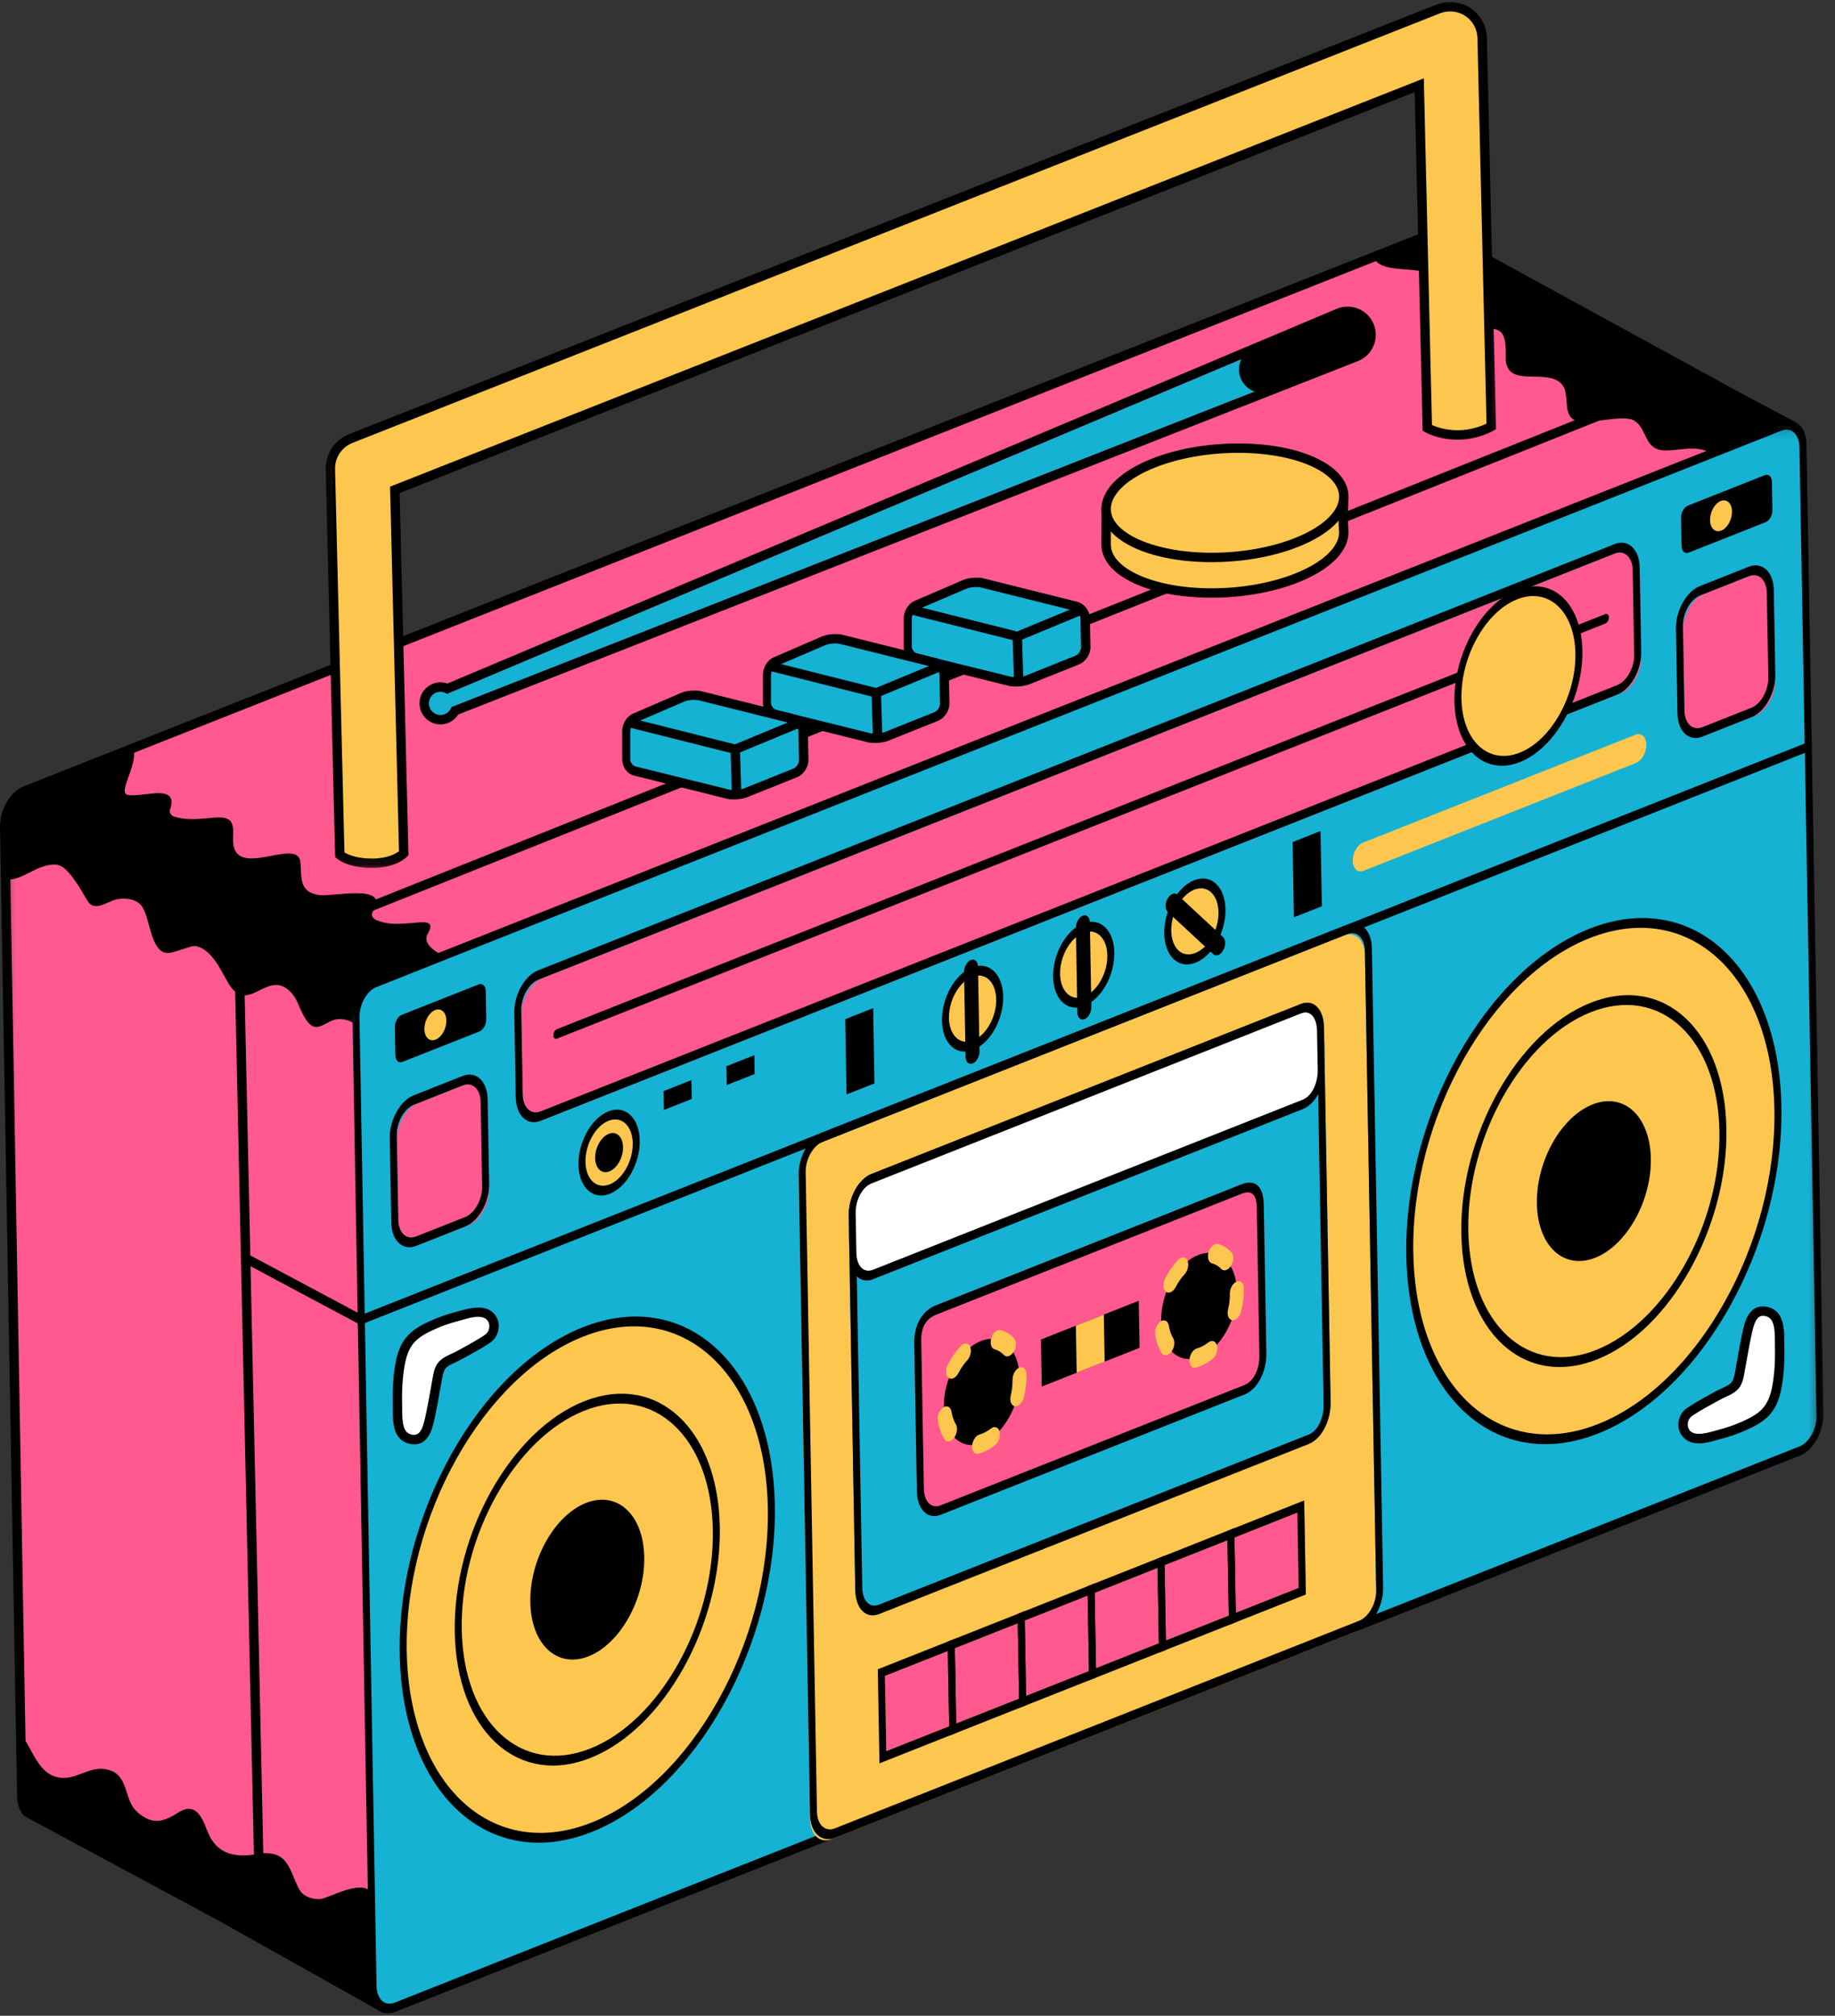 <svg width="173" height="190" viewBox="0 0 173 190" fill="none" xmlns="http://www.w3.org/2000/svg">
<rect x="0" y="0" width="173" height="190" fill="#333333" stroke="none"/>
<mask id="mask0_8_935" style="mask-type:luminance" maskUnits="userSpaceOnUse" x="0" y="21" width="170" height="169">
<path d="M0.4 21.566H169.509V190H0.4V21.566Z" fill="white"/>
</mask>
<g mask="url(#mask0_8_935)">
<path d="M169.136 39.682L136.04 22.188C135.985 22.154 135.928 22.123 135.871 22.097H135.869C135.563 21.97 135.213 21.957 134.835 22.108L2.376 74.543C1.283 74.973 0.418 76.517 0.444 77.985L2.055 169.296C2.07 170.193 2.415 170.851 2.93 171.133L2.928 171.136L2.954 171.151C2.962 171.154 2.967 171.156 2.972 171.159L35.903 189.637L169.136 39.682Z" fill="#FF598F"/>
</g>
<path d="M8.702 85.337C9.415 85.648 10.412 84.832 11.145 84.739C11.917 84.641 12.769 84.716 13.311 85.343C14.215 86.389 14.132 90.145 16.067 89.801C16.412 89.739 16.748 89.601 17.088 89.511C17.435 89.417 18.155 89.101 18.502 89.182C19.986 89.529 20.808 91.428 21.492 92.612C23.313 95.764 25.054 91.523 27.165 93.288C28.033 94.01 28.134 94.876 28.667 95.813C29.838 97.876 30.634 96.054 31.991 96.054C35.429 96.054 35.335 102.318 39.804 98.523C40.159 98.22 40.615 98.471 40.716 98.803C43.037 98.461 45.967 97.655 46.868 95.552C47.744 93.51 46.786 91.07 44.516 90.653C43.721 90.505 42.819 90.482 42.066 90.182C41.346 89.894 39.724 89.044 40.333 88.008C41.138 86.63 39.794 86.928 38.649 87.019C37.475 87.109 36.55 87.169 35.462 86.718C35.157 86.594 34.934 86.249 35.141 85.928C36.877 83.213 31.377 84.537 30.139 84.374C28.198 84.12 28.437 82.77 28.328 81.306C28.147 78.921 22.795 82.56 22.051 79.864C21.717 78.643 22.701 76.882 20.326 77.058C18.987 77.159 17.704 77.384 16.404 76.967C16.142 76.882 15.922 76.589 16.028 76.304C16.603 74.734 15.396 74.669 14.199 74.809C13.622 74.877 13.034 74.954 12.451 74.965C11.787 74.975 11.655 74.773 11.819 74.115C12.08 73.087 12.896 71.597 12.57 70.507L2.376 74.543C1.283 74.973 0.418 76.517 0.444 77.985L0.532 82.889C2.109 83.076 3.474 81.397 5.259 81.496C6.073 81.54 6.739 82.545 7.156 83.135C7.568 83.716 7.902 84.353 8.283 84.954C8.404 85.148 8.547 85.27 8.702 85.337Z" fill="black"/>
<path d="M135.022 25.929C135.61 26.289 136.332 26.856 136.358 27.618C136.382 28.294 136.226 28.786 136.081 29.447C135.62 31.54 138.84 31.099 139.692 31.003C141.692 30.778 142.001 31.423 141.959 33.674C141.897 36.874 146.228 34.402 147.407 36.457C147.925 37.355 147.386 39.011 148.394 39.573C149.495 40.184 153.034 38.956 154.116 39.671C155.334 40.477 154.997 42.454 157.008 42.459C158.168 42.464 159.567 42.073 160.696 42.443C161.772 42.793 162.344 43.334 162.974 44.267C163.344 44.816 163.429 45.435 163.45 46.08L169.136 39.682L136.04 22.188C135.983 22.154 135.928 22.123 135.869 22.097C135.563 21.97 135.211 21.957 134.835 22.108L129.416 24.058C130.019 25.96 133.416 24.952 135.022 25.929Z" fill="black"/>
<mask id="mask1_8_935" style="mask-type:luminance" maskUnits="userSpaceOnUse" x="1" y="162" width="41" height="28">
<path d="M1.726 162.823H41.517V190H1.726V162.823Z" fill="white"/>
</mask>
<g mask="url(#mask1_8_935)">
<path d="M37.97 183.876C37.107 183.876 36.227 183.259 35.843 182.498C35.356 181.544 35.281 180.651 35.297 179.591C35.351 176.597 32.03 178.428 30.486 178.936C29.789 179.164 28.657 178.84 28.268 178.179C27.261 176.451 27.32 174.229 24.222 174.76C22.196 175.11 20.492 174.814 19.613 172.75C19.191 171.763 18.652 169.657 16.779 170.861C16.22 171.219 15.792 171.462 15.153 171.597C14.248 171.786 13.293 171.213 12.725 170.571C11.614 169.307 12.14 167.069 9.855 166.75C8.347 166.54 7.207 167.734 5.715 167.566C3.62 167.333 3.122 164.957 1.951 163.382L2.055 169.296C2.07 170.193 2.415 170.851 2.93 171.133L2.928 171.136L2.954 171.151C2.962 171.154 2.967 171.156 2.972 171.159L35.903 189.637L41.035 183.86C40.11 183.767 39.123 183.879 37.97 183.876Z" fill="black"/>
</g>
<path d="M35.999 189.311L2.265 171.164C1.861 170.726 1.625 170.068 1.612 169.304L0.001 77.991C-0.028 76.327 0.944 74.633 2.213 74.131L134.672 21.696C135.136 21.512 135.612 21.509 136.04 21.688C136.125 21.724 136.2 21.766 136.276 21.812L169.468 39.974L35.999 189.311ZM3.705 171.063L35.809 188.189L168.432 39.809L135.833 22.579C135.768 22.54 135.734 22.522 135.698 22.507C135.483 22.416 135.247 22.421 134.998 22.52L2.537 74.954C1.62 75.317 0.866 76.701 0.887 77.975L2.498 169.289C2.511 169.986 2.752 170.53 3.143 170.745L3.71 171.058L3.705 171.063Z" fill="black"/>
<mask id="mask2_8_935" style="mask-type:luminance" maskUnits="userSpaceOnUse" x="32" y="40" width="140" height="150">
<path d="M32.895 40.135H171.499V190H32.895V40.135Z" fill="white"/>
</mask>
<g mask="url(#mask2_8_935)">
<path d="M171.266 133.912C171.292 135.381 170.429 136.923 169.336 137.355L37.221 189.269C36.131 189.702 35.151 189.189 35.126 187.723L33.242 96.598C33.216 95.129 34.079 93.588 35.172 93.156L167.528 40.265C168.621 39.832 169.976 40.612 170.002 42.081L171.266 133.912Z" fill="#15B2D3"/>
</g>
<path d="M24.046 179.814L22.163 93.062C22.131 91.397 23.103 89.7 24.372 89.2L156.725 36.309L157.054 37.133L24.699 90.021C23.782 90.386 23.025 91.77 23.049 93.044L24.934 179.796L24.046 179.814Z" fill="black"/>
<mask id="mask3_8_935" style="mask-type:luminance" maskUnits="userSpaceOnUse" x="32" y="39" width="141" height="151">
<path d="M32.895 39.472H172.162V190H32.895V39.472Z" fill="white"/>
</mask>
<g mask="url(#mask3_8_935)">
<path d="M169.667 137.223L37.206 189.658C35.934 190.161 34.874 189.179 34.843 187.469L33.232 96.155C33.203 94.443 34.214 92.643 35.486 92.14L167.945 39.705C169.217 39.203 170.276 40.184 170.307 41.894L171.916 133.208C171.947 134.918 170.937 136.721 169.667 137.223ZM35.501 93.026C34.592 93.386 33.872 94.671 33.892 95.894L35.501 187.207C35.524 188.43 36.281 189.132 37.19 188.772L169.649 136.337C170.558 135.977 171.281 134.69 171.258 133.469L169.649 42.156C169.626 40.933 168.869 40.231 167.96 40.591L35.501 93.026Z" fill="black"/>
</g>
<path d="M129.75 150.347C129.776 151.816 128.911 153.357 127.82 153.79L78.393 173.353C77.302 173.786 76.395 172.944 76.37 171.478L75.305 111.191C75.281 109.722 76.144 108.183 77.235 107.751L126.662 88.184C127.753 87.752 128.659 88.594 128.685 90.06L129.75 150.347Z" fill="#FDC74F"/>
<path d="M128.149 153.657L78.722 173.224C77.45 173.726 76.393 172.744 76.362 171.035L75.297 110.75C75.268 109.038 76.276 107.238 77.548 106.735L126.975 87.169C128.247 86.664 129.307 87.648 129.338 89.358L130.4 149.642C130.429 151.352 129.421 153.155 128.149 153.657ZM77.566 107.621C76.657 107.979 75.934 109.266 75.957 110.489L77.022 170.773C77.043 171.996 77.799 172.695 78.709 172.338L128.133 152.771C129.043 152.411 129.763 151.124 129.742 149.904L128.677 89.62C128.657 88.397 127.9 87.695 126.991 88.055L77.566 107.621Z" fill="black"/>
<path d="M123.097 149.409L83.556 165.061L83.431 157.968L122.971 142.316L123.097 149.409Z" fill="#FF598F"/>
<path d="M90.161 163.338L82.913 166.209L82.758 157.344L90.006 154.473L90.161 163.338ZM83.556 165.061L89.488 162.714L89.361 155.621L83.431 157.968L83.556 165.061Z" fill="black"/>
<path d="M96.752 160.73L89.503 163.6L89.345 154.732L96.596 151.865L96.752 160.73ZM90.146 162.452L96.078 160.105L95.951 153.012L90.022 155.359L90.146 162.452Z" fill="black"/>
<path d="M103.342 158.121L96.094 160.991L95.936 152.124L103.187 149.256L103.342 158.121ZM96.736 159.844L102.669 157.497L102.542 150.404L96.612 152.751L96.736 159.844Z" fill="black"/>
<path d="M109.932 155.512L102.684 158.383L102.526 149.515L109.774 146.647L109.932 155.512ZM103.327 157.235L109.256 154.888L109.132 147.795L103.202 150.142L103.327 157.235Z" fill="black"/>
<path d="M116.523 152.904L109.272 155.774L109.116 146.909L116.365 144.039L116.523 152.904ZM109.917 154.626L115.849 152.279L115.722 145.186L109.792 147.533L109.917 154.626Z" fill="black"/>
<path d="M123.113 150.295L115.862 153.165L115.707 144.3L122.955 141.43L123.113 150.295ZM116.507 152.018L122.437 149.671L122.313 142.578L116.38 144.925L116.507 152.018Z" fill="black"/>
<path d="M82.714 151.759C81.626 152.189 80.659 151.365 80.633 149.904L80.012 114.636C79.988 113.173 80.911 111.603 81.996 111.17L122.735 95.049C123.82 94.617 124.799 95.435 124.825 96.899L125.447 132.166C125.473 133.627 124.538 135.205 123.45 135.635L82.714 151.759Z" fill="#15B2D3"/>
<path d="M123.375 136.112L82.885 152.137C81.654 152.624 80.667 151.642 80.633 149.904L80.012 114.636C79.981 112.895 80.924 111.152 82.154 110.662L122.644 94.637C123.856 94.158 124.792 95.129 124.823 96.899L125.447 132.166C125.478 133.936 124.587 135.633 123.375 136.112ZM82.17 111.551C81.291 111.898 80.649 113.11 80.67 114.375L81.294 149.642C81.315 150.906 81.993 151.598 82.869 151.251L123.359 135.226C124.323 134.842 124.807 133.526 124.786 132.425L124.167 97.16C124.147 96.059 123.623 95.142 122.66 95.523L82.17 111.551Z" fill="black"/>
<path d="M82.154 120.19C81.066 120.623 80.102 119.797 80.076 118.336L80.012 114.631C79.986 113.167 80.908 111.598 81.993 111.168L122.735 95.044C123.823 94.614 124.799 95.433 124.825 96.896L124.89 100.598C124.916 102.062 123.981 103.637 122.893 104.067L82.154 120.19Z" fill="white"/>
<path d="M122.82 104.544L82.325 120.569C81.097 121.056 80.108 120.074 80.076 118.336L80.012 114.631C79.981 112.89 80.921 111.147 82.151 110.66L122.644 94.635C123.856 94.156 124.794 95.127 124.825 96.896L124.89 100.598C124.921 102.37 124.03 104.064 122.82 104.544ZM82.167 111.546C81.291 111.893 80.649 113.105 80.67 114.369L80.737 118.074C80.76 119.335 81.436 120.03 82.309 119.683L122.805 103.658C123.766 103.277 124.25 101.961 124.232 100.86L124.167 97.158C124.147 96.057 123.623 95.14 122.66 95.521L82.167 111.546Z" fill="black"/>
<path d="M88.516 142.402C87.431 142.834 86.467 142.008 86.441 140.547L86.195 126.571C86.169 125.107 87.138 123.47 88.226 123.04L117.054 111.626C118.139 111.199 119.118 112.064 119.144 113.528L119.39 127.501C119.416 128.962 118.491 130.537 117.401 130.964L88.516 142.402Z" fill="#FF598F"/>
<path d="M88.69 142.78C87.46 143.267 86.472 142.285 86.441 140.544L86.195 126.571C86.167 124.9 86.944 123.548 88.226 123.04L117.054 111.626C118.333 111.121 119.116 111.831 119.144 113.528L119.39 127.501C119.424 129.299 118.556 130.957 117.328 131.441L88.69 142.78ZM88.242 123.926C87.594 124.182 86.827 124.804 86.853 126.312L87.099 140.285C87.123 141.549 87.799 142.238 88.672 141.894L117.31 130.555C118.17 130.216 118.756 129.066 118.732 127.762L118.486 113.787C118.466 112.579 117.986 112.152 117.069 112.515L88.242 123.926Z" fill="black"/>
<path d="M96.12 129.799C96.166 132.446 94.604 135.226 92.635 136.006C90.667 136.785 89.029 135.272 88.983 132.62C88.936 129.97 90.496 127.19 92.467 126.41C94.436 125.63 96.073 127.146 96.12 129.799Z" fill="black"/>
<path d="M92.651 136.894C92.521 136.946 92.392 136.987 92.265 137.024C91.902 137.122 91.628 136.796 91.651 136.296C91.677 135.796 91.99 135.309 92.353 135.21C92.708 135.114 93.076 134.923 93.415 134.656C93.765 134.384 94.133 134.511 94.242 134.943C94.35 135.376 94.153 135.946 93.806 136.218C93.433 136.511 93.045 136.739 92.651 136.894ZM89.581 135.827C89.361 135.912 89.143 135.85 89.014 135.63C88.726 135.138 88.524 134.56 88.415 133.905C88.34 133.451 88.568 132.894 88.923 132.661C89.281 132.431 89.63 132.609 89.706 133.065C89.781 133.516 89.921 133.912 90.117 134.249C90.317 134.588 90.231 135.174 89.928 135.555C89.82 135.689 89.7 135.78 89.581 135.827ZM95.925 132.511C95.845 132.542 95.765 132.555 95.684 132.545C95.343 132.503 95.166 132.058 95.288 131.547C95.41 131.047 95.467 130.545 95.459 130.058C95.451 129.568 95.739 129.053 96.102 128.91C96.467 128.768 96.767 129.045 96.778 129.537C96.788 130.244 96.705 130.972 96.529 131.7C96.433 132.094 96.19 132.407 95.925 132.511ZM89.869 129.915C89.711 129.977 89.55 129.964 89.421 129.861C89.146 129.638 89.115 129.086 89.353 128.625C89.698 127.965 90.104 127.374 90.568 126.874C90.889 126.527 91.288 126.547 91.459 126.921C91.63 127.291 91.508 127.876 91.187 128.224C90.869 128.568 90.589 128.975 90.35 129.431C90.226 129.677 90.047 129.845 89.869 129.915ZM95.138 127.812C94.959 127.882 94.78 127.856 94.648 127.716C94.397 127.454 94.104 127.278 93.778 127.19C93.446 127.102 93.306 126.623 93.459 126.12C93.612 125.617 94.003 125.281 94.335 125.371C94.809 125.496 95.234 125.755 95.596 126.133C95.85 126.397 95.842 126.965 95.581 127.402C95.456 127.607 95.298 127.747 95.138 127.812Z" fill="#FDC74F"/>
<path d="M116.608 121.685C116.652 124.335 115.095 127.115 113.124 127.897C111.155 128.674 109.521 127.161 109.474 124.509C109.427 121.859 110.984 119.079 112.956 118.299C114.924 117.52 116.562 119.035 116.608 121.685Z" fill="black"/>
<path d="M113.139 128.783C113.01 128.835 112.883 128.876 112.753 128.913C112.391 129.011 112.116 128.685 112.142 128.185C112.165 127.685 112.479 127.198 112.842 127.099C113.196 127.003 113.562 126.812 113.904 126.545C114.253 126.273 114.621 126.4 114.73 126.832C114.839 127.265 114.642 127.835 114.295 128.107C113.922 128.4 113.533 128.625 113.139 128.783ZM110.07 127.716C109.852 127.804 109.632 127.739 109.502 127.519C109.215 127.029 109.015 126.449 108.907 125.794C108.831 125.34 109.057 124.783 109.414 124.553C109.769 124.32 110.119 124.501 110.197 124.954C110.269 125.405 110.409 125.804 110.606 126.138C110.805 126.478 110.722 127.063 110.417 127.444C110.311 127.579 110.189 127.669 110.07 127.716ZM116.414 124.403C116.334 124.434 116.253 124.444 116.173 124.436C115.834 124.392 115.652 123.947 115.777 123.436C115.898 122.936 115.958 122.434 115.948 121.947C115.94 121.457 116.225 120.944 116.59 120.802C116.955 120.657 117.256 120.936 117.264 121.423C117.277 122.133 117.194 122.861 117.017 123.592C116.924 123.983 116.678 124.296 116.414 124.403ZM110.357 121.804C110.199 121.869 110.039 121.853 109.912 121.75C109.634 121.527 109.606 120.975 109.842 120.517C110.186 119.854 110.593 119.263 111.057 118.763C111.378 118.416 111.777 118.434 111.948 118.81C112.119 119.18 111.997 119.765 111.676 120.113C111.357 120.457 111.077 120.864 110.839 121.32C110.715 121.566 110.536 121.734 110.357 121.804ZM115.629 119.701C115.45 119.771 115.269 119.745 115.137 119.607C114.885 119.346 114.593 119.167 114.266 119.082C113.937 118.993 113.795 118.514 113.948 118.012C114.101 117.509 114.494 117.17 114.826 117.26C115.297 117.387 115.725 117.644 116.087 118.025C116.339 118.286 116.331 118.854 116.069 119.294C115.945 119.499 115.787 119.639 115.629 119.701Z" fill="#FDC74F"/>
<path d="M107.438 127.04L98.213 130.692L98.135 126.26L107.36 122.607L107.438 127.04Z" fill="black"/>
<path d="M104.145 128.345L101.508 129.387L101.43 124.954L104.065 123.91L104.145 128.345Z" fill="#FDC74F"/>
<path d="M72.719 142.023C72.947 154.916 65.362 168.442 55.78 172.234C46.197 176.029 38.242 168.654 38.014 155.761C37.786 142.87 45.371 129.343 54.956 125.548C64.538 121.755 72.491 129.13 72.719 142.023Z" fill="#FDC74F"/>
<path d="M55.788 172.677C46.037 176.537 37.918 169.009 37.685 155.893C37.455 142.777 45.198 128.967 54.948 125.105C64.697 121.247 72.818 128.778 73.048 141.894C73.281 155.01 65.536 168.82 55.788 172.677ZM54.964 125.993C45.578 129.708 38.123 143.003 38.346 155.631C38.568 168.258 46.384 175.509 55.772 171.791C65.158 168.076 72.613 154.782 72.39 142.153C72.168 129.527 64.349 122.276 54.964 125.993Z" fill="black"/>
<path d="M55.663 165.701C48.775 168.431 43.035 163.108 42.874 153.839C42.708 144.57 48.182 134.811 55.07 132.083C61.961 129.356 67.701 134.677 67.862 143.946C68.028 153.214 62.554 162.976 55.663 165.701ZM55.086 132.969C48.56 135.552 43.376 144.798 43.532 153.577C43.685 162.359 49.122 167.4 55.648 164.815C62.176 162.232 67.36 152.989 67.204 144.207C67.049 135.428 61.614 130.387 55.086 132.969Z" fill="black"/>
<path d="M60.738 146.767C60.811 150.756 58.461 154.942 55.495 156.118C52.529 157.292 50.068 155.01 49.998 151.018C49.925 147.028 52.275 142.842 55.241 141.668C58.205 140.492 60.668 142.775 60.738 146.767Z" fill="black"/>
<path d="M167.616 104.458C167.844 117.351 160.261 130.876 150.676 134.671C141.094 138.464 133.141 131.089 132.913 118.196C132.685 105.303 140.27 91.777 149.852 87.985C159.437 84.19 167.39 91.565 167.616 104.458Z" fill="#FDC74F"/>
<path d="M150.684 135.114C140.936 138.974 132.815 131.441 132.584 118.325C132.351 105.212 140.097 91.402 149.845 87.542C159.595 83.682 167.717 91.213 167.947 104.329C168.178 117.444 160.435 131.255 150.684 135.114ZM149.86 88.428C140.475 92.143 133.019 105.437 133.242 118.066C133.465 130.692 141.283 137.943 150.668 134.226C160.054 130.511 167.51 117.216 167.287 104.588C167.064 91.961 159.248 84.713 149.86 88.428Z" fill="black"/>
<path d="M150.562 128.138C143.671 130.863 137.933 125.542 137.77 116.273C137.607 107.005 143.078 97.243 149.969 94.518C156.86 91.79 162.598 97.111 162.761 106.38C162.924 115.649 157.453 125.41 150.562 128.138ZM149.985 95.404C143.456 97.987 138.273 107.217 138.428 115.999C138.584 124.778 144.019 129.876 150.547 127.221C157.072 124.566 162.258 115.408 162.103 106.626C161.948 97.847 156.51 92.821 149.985 95.404Z" fill="black"/>
<path d="M155.637 109.201C155.707 113.191 153.357 117.38 150.394 118.553C147.425 119.727 144.964 117.444 144.894 113.452C144.822 109.463 147.171 105.277 150.137 104.103C153.104 102.927 155.565 105.209 155.637 109.201Z" fill="black"/>
<path d="M170.815 70.706L33.742 124.967L33.727 124.081L170.799 69.82L170.815 70.706Z" fill="black"/>
<path d="M154.733 61.896C154.759 63.367 153.896 64.906 152.803 65.338L51.316 105.512C50.223 105.945 49.316 105.103 49.293 103.637L49.151 95.658C49.125 94.189 49.99 92.648 51.083 92.215L152.57 52.041C153.661 51.609 154.567 52.448 154.593 53.917L154.733 61.896Z" fill="#FF598F"/>
<path d="M152.474 65.468L50.987 105.642C49.715 106.147 48.656 105.163 48.625 103.453L48.485 95.474C48.454 93.762 49.464 91.961 50.736 91.459L152.225 51.285C153.495 50.782 154.554 51.764 154.585 53.474L154.728 61.453C154.756 63.165 153.746 64.965 152.474 65.468ZM50.752 92.345C49.843 92.705 49.122 93.992 49.143 95.212L49.283 103.191C49.306 104.414 50.063 105.116 50.972 104.756L152.459 64.582C153.368 64.222 154.088 62.937 154.067 61.714L153.927 53.735C153.904 52.513 153.148 51.811 152.238 52.171L50.752 92.345Z" fill="black"/>
<path d="M151.36 58.769L52.508 97.899C52.327 97.971 52.176 97.832 52.171 97.585C52.169 97.342 52.311 97.085 52.492 97.013L151.345 57.883C151.526 57.81 151.679 57.95 151.684 58.196C151.687 58.437 151.541 58.696 151.36 58.769Z" fill="black"/>
<path d="M148.855 61.46C148.93 65.698 146.438 70.141 143.291 71.39C140.141 72.636 137.527 70.211 137.452 65.976C137.376 61.74 139.869 57.295 143.019 56.046C146.166 54.8 148.78 57.225 148.855 61.46Z" fill="#FDC74F"/>
<path d="M143.296 71.833C139.97 73.149 137.2 70.579 137.123 66.105C137.042 61.631 139.685 56.919 143.011 55.603C146.337 54.287 149.106 56.857 149.184 61.331C149.264 65.805 146.622 70.517 143.296 71.833ZM143.026 56.492C140.065 57.663 137.711 61.859 137.781 65.846C137.853 69.83 140.319 72.118 143.28 70.944C146.244 69.773 148.596 65.577 148.526 61.593C148.456 57.606 145.987 55.318 143.026 56.492Z" fill="black"/>
<path d="M46.122 112.033C46.148 113.502 45.283 115.043 44.193 115.473L39.579 117.299C38.488 117.732 37.581 116.893 37.556 115.424L37.413 107.445C37.387 105.976 38.252 104.435 39.346 104.002L43.959 102.176C45.05 101.743 45.957 102.585 45.983 104.054L46.122 112.033Z" fill="#FF598F"/>
<path d="M43.863 115.605L39.25 117.431C37.978 117.934 36.918 116.952 36.887 115.24L36.747 107.261C36.716 105.551 37.726 103.751 38.998 103.246L43.609 101.419C44.884 100.917 45.944 101.901 45.972 103.611L46.115 111.59C46.146 113.3 45.133 115.103 43.863 115.605ZM39.014 104.134C38.107 104.492 37.385 105.779 37.408 107.002L37.548 114.981C37.568 116.201 38.325 116.903 39.234 116.545L43.848 114.719C44.757 114.359 45.477 113.072 45.457 111.849L45.314 103.87C45.293 102.65 44.537 101.948 43.628 102.308L39.014 104.134Z" fill="black"/>
<path d="M45.84 96.075C45.85 96.565 45.56 97.078 45.197 97.223L37.949 100.09C37.584 100.235 37.283 99.956 37.273 99.466L37.227 96.806C37.219 96.316 37.506 95.803 37.871 95.658L45.12 92.79C45.483 92.645 45.786 92.925 45.793 93.415L45.84 96.075Z" fill="black"/>
<path d="M42.081 96.186C42.097 96.956 41.643 97.764 41.071 97.992C40.498 98.217 40.024 97.777 40.011 97.008C39.998 96.238 40.452 95.433 41.022 95.205C41.594 94.979 42.068 95.417 42.081 96.186Z" fill="#FDC74F"/>
<path d="M167.38 64.033C167.406 65.499 166.541 67.043 165.45 67.473L160.836 69.299C159.746 69.732 158.839 68.893 158.813 67.424L158.671 59.445C158.645 57.976 159.51 56.435 160.601 56.002L165.214 54.176C166.305 53.743 167.214 54.585 167.24 56.054L167.38 64.033Z" fill="#FF598F"/>
<path d="M165.121 67.605L160.507 69.429C159.235 69.934 158.176 68.952 158.145 67.242L158.005 59.264C157.974 57.551 158.984 55.751 160.256 55.246L164.87 53.419C166.142 52.917 167.201 53.899 167.23 55.611L167.372 63.59C167.403 65.299 166.393 67.103 165.121 67.605ZM160.274 56.132C159.365 56.492 158.642 57.779 158.665 59.002L158.805 66.981C158.826 68.204 159.582 68.903 160.492 68.543L165.105 66.719C166.012 66.359 166.735 65.072 166.714 63.849L166.572 55.873C166.548 54.65 165.795 53.948 164.885 54.308L160.274 56.132Z" fill="black"/>
<path d="M167.098 48.075C167.108 48.565 166.82 49.078 166.455 49.22L159.207 52.09C158.842 52.236 158.541 51.956 158.533 51.466L158.484 48.806C158.476 48.316 158.764 47.803 159.129 47.658L166.378 44.79C166.743 44.645 167.043 44.925 167.051 45.415L167.098 48.075Z" fill="black"/>
<path d="M163.29 48.207C163.303 48.977 162.852 49.785 162.279 50.01C161.707 50.238 161.233 49.798 161.22 49.028C161.207 48.259 161.658 47.451 162.23 47.223C162.803 46.998 163.277 47.438 163.29 48.207Z" fill="#FDC74F"/>
<path d="M94.249 94.062C94.283 95.964 93.166 97.958 91.755 98.515C90.34 99.075 89.169 97.987 89.136 96.088C89.102 94.187 90.221 92.195 91.633 91.635C93.045 91.075 94.216 92.163 94.249 94.062Z" fill="#FDC74F"/>
<path d="M91.762 98.958C90.169 99.588 88.843 98.36 88.806 96.218C88.768 94.075 90.032 91.821 91.625 91.192C93.216 90.562 94.542 91.79 94.578 93.933C94.617 96.075 93.353 98.329 91.762 98.958ZM91.641 92.078C90.413 92.565 89.436 94.306 89.465 95.959C89.496 97.609 90.519 98.557 91.747 98.072C92.975 97.588 93.949 95.844 93.92 94.194C93.892 92.542 92.868 91.591 91.641 92.078Z" fill="black"/>
<path d="M59.982 107.629C60.016 109.528 58.896 111.522 57.487 112.082C56.073 112.642 54.902 111.554 54.868 109.652C54.834 107.753 55.951 105.759 57.365 105.202C58.775 104.642 59.948 105.727 59.982 107.629Z" fill="#FDC74F"/>
<path d="M57.492 112.525C55.902 113.154 54.575 111.924 54.536 109.784C54.5 107.642 55.764 105.388 57.355 104.756C58.948 104.126 60.272 105.357 60.311 107.497C60.35 109.639 59.085 111.893 57.492 112.525ZM57.37 105.644C56.143 106.129 55.169 107.87 55.197 109.523C55.225 111.175 56.249 112.123 57.477 111.639C58.707 111.152 59.681 109.411 59.653 107.758C59.622 106.106 58.601 105.157 57.37 105.644Z" fill="black"/>
<path d="M58.738 108.121C58.757 109.098 58.181 110.124 57.456 110.411C56.728 110.699 56.124 110.139 56.109 109.162C56.091 108.183 56.666 107.157 57.394 106.872C58.119 106.582 58.723 107.142 58.738 108.121Z" fill="black"/>
<path d="M91.703 100.238C91.34 100.383 91.037 100.103 91.029 99.614L90.889 91.635C90.879 91.145 91.166 90.63 91.529 90.487C91.894 90.342 92.198 90.622 92.205 91.112L92.345 99.09C92.356 99.58 92.068 100.096 91.703 100.238Z" fill="black"/>
<path d="M104.728 89.915C104.762 91.816 103.643 93.811 102.231 94.368C100.819 94.927 99.648 93.842 99.614 91.941C99.581 90.042 100.697 88.047 102.112 87.487C103.521 86.928 104.694 88.016 104.728 89.915Z" fill="#FDC74F"/>
<path d="M102.238 94.811C100.648 95.443 99.322 94.213 99.283 92.07C99.244 89.93 100.508 87.674 102.101 87.044C103.694 86.415 105.018 87.643 105.057 89.785C105.096 91.925 103.829 94.181 102.238 94.811ZM102.117 87.93C100.889 88.418 99.912 90.156 99.943 91.811C99.972 93.461 100.995 94.412 102.223 93.925C103.453 93.438 104.427 91.7 104.396 90.044C104.368 88.394 103.345 87.446 102.117 87.93Z" fill="black"/>
<path d="M102.246 96.065C101.884 96.207 101.58 95.927 101.573 95.44L101.433 87.459C101.422 86.969 101.713 86.456 102.075 86.314C102.441 86.169 102.741 86.449 102.749 86.938L102.891 94.917C102.899 95.407 102.612 95.92 102.246 96.065Z" fill="black"/>
<path d="M114.414 83.708C115.435 84.656 115.476 86.832 114.499 88.573C113.525 90.311 111.906 90.951 110.883 90.003C109.862 89.055 109.824 86.879 110.798 85.138C111.772 83.4 113.391 82.76 114.414 83.708Z" fill="#FDC74F"/>
<path d="M112.717 90.739C111.945 91.044 111.212 90.928 110.655 90.41C109.502 89.342 109.461 86.876 110.559 84.918C111.09 83.969 111.808 83.278 112.577 82.972C113.349 82.666 114.082 82.783 114.639 83.301C115.199 83.819 115.518 84.677 115.533 85.713C115.551 86.749 115.269 87.842 114.738 88.793C114.207 89.744 113.487 90.433 112.717 90.739ZM112.595 83.858C112.002 84.094 111.448 84.627 111.036 85.361C110.189 86.871 110.223 88.775 111.111 89.596C111.971 90.397 113.44 89.816 114.261 88.35C114.673 87.62 114.891 86.775 114.878 85.975C114.862 85.174 114.616 84.513 114.186 84.112C113.756 83.713 113.191 83.622 112.595 83.858Z" fill="black"/>
<path d="M114.86 90.018C114.691 90.083 114.52 90.065 114.388 89.943L110.096 85.962C109.831 85.716 109.824 85.156 110.072 84.708C110.326 84.257 110.743 84.094 111.005 84.337L115.3 88.319C115.562 88.565 115.572 89.125 115.321 89.573C115.194 89.798 115.028 89.951 114.86 90.018Z" fill="black"/>
<path d="M82.444 102.116L79.81 103.16L79.685 96.067L82.32 95.026L82.444 102.116Z" fill="black"/>
<path d="M65.186 101.808L65.217 103.58L62.583 104.624L62.551 102.849L65.186 101.808Z" fill="black"/>
<path d="M154.246 71.911L128.545 82.084C127.999 82.299 127.545 81.879 127.535 81.143C127.519 80.41 127.952 79.638 128.499 79.423L154.199 69.25C154.746 69.035 155.199 69.452 155.212 70.188C155.225 70.924 154.793 71.693 154.246 71.911Z" fill="#FDC74F"/>
<path d="M71.118 99.461L71.15 101.233L68.512 102.277L68.481 100.502L71.118 99.461Z" fill="black"/>
<path d="M124.623 85.423L121.986 86.464L121.862 79.374L124.496 78.327L124.623 85.423Z" fill="black"/>
<path d="M128.68 30.874C128.302 29.97 127.26 29.548 126.359 29.928L42.138 65.408C41.965 65.289 41.763 65.201 41.532 65.201C40.926 65.201 40.436 65.691 40.436 66.297C40.436 66.903 40.926 67.395 41.532 67.395C42.014 67.395 42.41 67.082 42.56 66.649L127.696 33.213C127.706 33.208 127.724 33.2 127.735 33.195C128.639 32.817 129.061 31.776 128.68 30.874Z" fill="#15B2D3"/>
<path d="M127.045 29.788C127.737 29.788 128.395 30.195 128.68 30.874C129.061 31.776 128.639 32.814 127.735 33.195C127.724 33.2 127.706 33.208 127.696 33.211L42.558 66.649C42.41 67.079 42.014 67.395 41.532 67.395C40.926 67.395 40.436 66.903 40.436 66.297C40.436 65.691 40.926 65.201 41.532 65.201C41.763 65.201 41.962 65.287 42.138 65.406L126.359 29.928C126.584 29.833 126.817 29.788 127.045 29.788ZM127.045 28.903C126.691 28.903 126.343 28.973 126.014 29.112L42.174 64.432C41.965 64.354 41.75 64.315 41.532 64.315C40.439 64.315 39.55 65.204 39.55 66.297C39.55 67.393 40.439 68.281 41.532 68.281C42.218 68.281 42.845 67.919 43.2 67.349L128.017 34.037L128.027 34.032L128.079 34.011C128.734 33.736 129.242 33.221 129.509 32.563C129.776 31.908 129.771 31.182 129.496 30.529C129.082 29.54 128.118 28.903 127.045 28.903Z" fill="black"/>
<path d="M119.028 37.039C118.152 37.039 117.326 36.519 116.973 35.661C116.512 34.529 117.054 33.234 118.188 32.77L126.175 29.511C127.307 29.048 128.602 29.592 129.063 30.724C129.527 31.858 128.983 33.151 127.851 33.615L119.864 36.874C119.59 36.988 119.305 37.039 119.028 37.039Z" fill="black"/>
<path d="M33.833 124.799L22.787 118.905L23.204 118.123L34.25 124.017L33.833 124.799Z" fill="black"/>
<path d="M134.566 40.34L133.807 8.033L37.227 46.174L38.063 80.431C38.063 80.431 37.229 81.369 35.063 81.369C32.9 81.369 32.035 80.579 32.035 80.579L31.147 44.228C31.116 42.964 31.875 41.806 33.053 41.342L135.612 0.839C136.529 0.479 137.563 0.583 138.387 1.129C139.208 1.676 139.711 2.588 139.734 3.572L140.597 40.2C140.597 40.2 139.229 40.998 137.449 40.998C135.669 40.998 134.566 40.34 134.566 40.34Z" fill="#FDC74F"/>
<mask id="mask4_8_935" style="mask-type:luminance" maskUnits="userSpaceOnUse" x="30" y="0" width="112" height="82">
<path d="M30.242 0H141.656V81.915H30.242V0Z" fill="white"/>
</mask>
<g mask="url(#mask4_8_935)">
<path d="M35.063 81.812C32.755 81.812 31.776 80.941 31.735 80.905L31.597 80.778L30.703 44.239C30.667 42.79 31.548 41.462 32.89 40.93L135.449 0.427C136.496 0.016 137.7 0.142 138.633 0.762C139.573 1.383 140.151 2.433 140.177 3.562L141.045 40.451L140.819 40.583C140.76 40.617 139.33 41.443 137.449 41.443C135.568 41.443 134.39 40.752 134.338 40.723L134.128 40.596L133.377 8.681L37.677 46.472L38.511 80.597L38.395 80.726C38.356 80.77 37.4 81.812 35.063 81.812ZM32.473 80.345C32.776 80.532 33.587 80.923 35.063 80.923C36.561 80.923 37.338 80.454 37.615 80.237L36.776 45.873L37.063 45.759L134.234 7.388L135.001 40.063C135.382 40.234 136.255 40.555 137.449 40.555C138.677 40.555 139.708 40.14 140.146 39.931L139.291 3.583C139.27 2.743 138.84 1.964 138.141 1.5C137.449 1.041 136.55 0.946 135.773 1.251L33.216 41.754C32.216 42.151 31.561 43.138 31.589 44.218L32.473 80.345Z" fill="black"/>
</g>
<path d="M122.188 54.5C117.227 56.448 110.207 56.344 106.508 54.269C104.984 53.414 104.262 52.36 104.285 51.28C104.298 50.588 104.293 47.928 104.293 47.928L126.688 46.873C126.688 46.873 126.579 48.94 126.678 49.922C126.75 50.598 126.522 51.293 126.012 51.958C125.289 52.901 124.002 53.787 122.188 54.5Z" fill="#FDC74F"/>
<path d="M114.23 56.339C111.046 56.339 108.228 55.74 106.29 54.655C104.233 53.502 103.824 52.178 103.84 51.272C103.852 50.583 103.85 47.927 103.85 47.927C103.85 47.692 104.034 47.495 104.272 47.484L126.667 46.43C126.797 46.428 126.916 46.472 127.004 46.56C127.09 46.65 127.136 46.772 127.131 46.896C127.131 46.917 127.025 48.943 127.121 49.876C127.201 50.66 126.939 51.474 126.362 52.228C125.566 53.267 124.178 54.194 122.349 54.914C120.007 55.831 117.124 56.339 114.23 56.339ZM104.736 48.35C104.738 49.132 104.736 50.767 104.728 51.287C104.71 52.243 105.399 53.14 106.725 53.883C108.505 54.88 111.241 55.453 114.233 55.453C117.018 55.453 119.784 54.968 122.025 54.088C123.706 53.43 124.963 52.598 125.66 51.689C126.103 51.111 126.297 50.531 126.237 49.966C126.165 49.254 126.198 48.021 126.224 47.337L104.736 48.35Z" fill="black"/>
<path d="M122.188 51.15C117.227 53.096 110.207 52.992 106.508 50.917C102.808 48.842 103.829 45.58 108.79 43.635C113.748 41.687 120.769 41.79 124.468 43.865C128.167 45.941 127.146 49.202 122.188 51.15Z" fill="#FDC74F"/>
<path d="M114.23 52.987C111.046 52.987 108.228 52.391 106.29 51.303C104.624 50.368 103.754 49.117 103.847 47.782C103.966 46.029 105.71 44.368 108.627 43.223C110.969 42.301 113.849 41.798 116.743 41.798C119.927 41.798 122.748 42.394 124.683 43.48C126.351 44.415 127.219 45.666 127.126 47.003C127.007 48.754 125.266 50.417 122.346 51.562C120.007 52.482 117.124 52.987 114.23 52.987ZM116.743 42.684C113.958 42.684 111.191 43.166 108.951 44.047C106.404 45.047 104.826 46.466 104.731 47.845C104.663 48.831 105.352 49.761 106.725 50.531C108.502 51.528 111.241 52.101 114.23 52.101C117.017 52.101 119.784 51.616 122.025 50.738C124.571 49.738 126.149 48.319 126.245 46.941C126.312 45.953 125.623 45.023 124.25 44.254C122.471 43.254 119.735 42.684 116.743 42.684Z" fill="black"/>
<path d="M46.578 124.939C46.558 124.511 46.345 124.099 45.918 123.866C45.086 123.41 43.98 123.861 43.141 124.076C42.343 124.281 41.563 124.545 40.814 124.884C40.105 125.206 39.377 125.568 38.828 126.13C38.214 126.757 37.916 127.586 37.75 128.433C37.498 129.734 37.434 131.071 37.47 132.389C37.496 133.446 37.302 135.314 38.657 135.648C39.972 135.972 40.307 134.666 40.519 133.705C40.807 132.415 41.011 131.104 41.255 129.804C41.343 129.327 41.454 128.845 41.84 128.524C42.244 128.187 42.794 128.014 43.252 127.762C44.164 127.265 45.091 126.778 45.954 126.198C46.379 125.915 46.596 125.418 46.578 124.939Z" fill="white"/>
<path d="M39.045 136.14C38.887 136.14 38.721 136.119 38.55 136.075C37.027 135.702 37.03 133.967 37.03 132.819C37.03 132.669 37.03 132.529 37.027 132.399C36.986 130.884 37.079 129.56 37.312 128.35C37.527 127.252 37.918 126.426 38.509 125.82C39.128 125.187 39.928 124.796 40.63 124.48C41.379 124.141 42.185 123.861 43.029 123.646C43.164 123.612 43.301 123.571 43.446 123.532C44.301 123.286 45.397 123.076 46.13 123.475C46.666 123.77 46.99 124.296 47.021 124.918C47.045 125.579 46.731 126.208 46.2 126.568C45.446 127.071 44.643 127.509 43.866 127.931L43.462 128.151C43.299 128.242 43.123 128.322 42.946 128.405C42.638 128.545 42.345 128.679 42.123 128.863C41.856 129.086 41.768 129.457 41.69 129.884C41.612 130.291 41.54 130.7 41.467 131.107C41.309 132.008 41.148 132.907 40.952 133.801C40.77 134.62 40.431 136.14 39.045 136.14ZM45.073 124.115C44.635 124.115 44.156 124.25 43.69 124.384C43.537 124.426 43.389 124.47 43.249 124.504C42.454 124.708 41.698 124.97 40.996 125.286C40.366 125.571 39.654 125.918 39.144 126.439C38.669 126.926 38.366 127.586 38.185 128.519C37.962 129.664 37.874 130.925 37.913 132.379C37.916 132.513 37.916 132.661 37.916 132.819C37.916 134.016 37.978 135.021 38.763 135.215C39.535 135.402 39.82 134.806 40.086 133.609C40.281 132.728 40.439 131.843 40.597 130.954C40.669 130.542 40.742 130.13 40.817 129.721C40.921 129.167 41.063 128.591 41.558 128.182C41.869 127.92 42.229 127.757 42.576 127.597C42.734 127.527 42.892 127.454 43.04 127.371L43.444 127.151C44.203 126.739 44.988 126.312 45.705 125.83C45.985 125.643 46.148 125.309 46.133 124.957C46.125 124.778 46.06 124.447 45.705 124.252C45.532 124.159 45.325 124.115 45.073 124.115Z" fill="black"/>
<path d="M158.673 134.34C158.691 134.767 158.904 135.179 159.331 135.412C160.163 135.868 161.269 135.417 162.108 135.202C162.906 135 163.686 134.734 164.437 134.394C165.144 134.076 165.872 133.71 166.422 133.148C167.035 132.521 167.336 131.692 167.502 130.845C167.753 129.545 167.815 128.208 167.779 126.887C167.753 125.832 167.947 123.965 166.592 123.631C165.276 123.307 164.942 124.612 164.73 125.573C164.442 126.866 164.238 128.177 163.997 129.475C163.906 129.951 163.795 130.433 163.409 130.755C163.005 131.091 162.455 131.265 161.999 131.516C161.088 132.014 160.158 132.501 159.295 133.081C158.87 133.366 158.653 133.863 158.673 134.34Z" fill="white"/>
<path d="M160.176 136.052C159.779 136.052 159.422 135.969 159.119 135.803C158.583 135.508 158.259 134.982 158.23 134.361C158.202 133.7 158.515 133.07 159.052 132.713C159.803 132.205 160.611 131.767 161.391 131.343L161.787 131.128C161.95 131.039 162.126 130.957 162.303 130.876C162.611 130.734 162.904 130.599 163.126 130.415C163.391 130.195 163.481 129.822 163.562 129.397C163.634 129.001 163.704 128.604 163.774 128.208C163.932 127.312 164.098 126.384 164.297 125.478C164.481 124.662 164.815 123.141 166.207 123.141C166.362 123.141 166.53 123.162 166.699 123.203C168.225 123.579 168.222 125.384 168.219 126.465C168.219 126.612 168.219 126.752 168.225 126.879C168.263 128.395 168.17 129.721 167.934 130.928C167.725 132.024 167.333 132.853 166.74 133.462C166.124 134.091 165.323 134.482 164.619 134.801C163.872 135.138 163.067 135.417 162.22 135.635C162.088 135.666 161.95 135.708 161.805 135.749C161.305 135.892 160.738 136.052 160.176 136.052ZM166.207 124.024C165.639 124.024 165.393 124.628 165.165 125.669C164.966 126.558 164.805 127.475 164.647 128.361C164.577 128.762 164.507 129.159 164.432 129.558C164.349 129.995 164.225 130.653 163.694 131.096C163.38 131.358 163.023 131.521 162.673 131.682C162.515 131.754 162.36 131.827 162.212 131.907L161.816 132.122C161.051 132.537 160.264 132.964 159.544 133.449C159.267 133.635 159.101 133.969 159.116 134.322C159.124 134.503 159.191 134.832 159.544 135.024C160.02 135.285 160.829 135.107 161.562 134.897C161.712 134.853 161.86 134.809 162 134.775C162.797 134.57 163.554 134.309 164.253 133.993C164.883 133.708 165.598 133.358 166.106 132.84C166.572 132.358 166.888 131.679 167.067 130.76C167.287 129.615 167.375 128.353 167.336 126.902C167.333 126.768 167.333 126.62 167.333 126.465C167.333 125.265 167.271 124.257 166.486 124.063C166.385 124.037 166.292 124.024 166.207 124.024Z" fill="black"/>
<path d="M101.922 57.274C102.124 57.323 102.293 57.536 102.298 57.745L102.373 61.51C102.376 61.717 102.223 61.95 102.029 62.028L96.397 64.281C96.203 64.359 95.879 64.38 95.677 64.331L85.928 61.916C85.724 61.867 85.579 61.655 85.579 61.447V57.774C85.579 57.564 85.716 57.326 85.908 57.243L91.405 54.883C91.597 54.8 91.913 54.774 92.117 54.826L101.922 57.274Z" fill="#15B2D3"/>
<path d="M95.78 64.714C95.519 64.714 95.278 64.691 95.078 64.639L86.346 62.468C85.675 62.302 85.201 61.631 85.201 60.94V58.282C85.201 57.621 85.623 56.898 86.232 56.637L90.781 54.676C91.299 54.456 92.174 54.38 92.724 54.518L101.544 56.72C102.213 56.888 102.741 57.556 102.754 58.243L102.808 60.992C102.821 61.662 102.345 62.38 101.723 62.629L97.034 64.504C96.705 64.636 96.234 64.714 95.78 64.714ZM92.034 55.331C91.695 55.331 91.33 55.396 91.104 55.492L86.517 57.453C86.229 57.575 85.96 57.968 85.96 58.282V60.94C85.96 61.222 86.219 61.541 86.493 61.611L95.286 63.782C95.648 63.87 96.35 63.823 96.7 63.683L101.391 61.807C101.671 61.694 101.925 61.315 101.92 61.012L101.863 58.261C101.858 57.976 101.601 57.652 101.324 57.582L92.496 55.38C92.371 55.349 92.213 55.331 92.034 55.331Z" fill="black"/>
<path d="M95.949 60.455L85.631 57.862L85.848 57.005L95.879 59.525L101.65 57.137L101.99 57.955L95.949 60.455Z" fill="black"/>
<path d="M95.599 64.434L95.467 60.002L96.353 59.976L96.485 64.408L95.599 64.434Z" fill="black"/>
<path d="M88.628 62.593C88.83 62.642 88.998 62.854 89.004 63.064L89.076 66.825C89.081 67.035 88.926 67.268 88.731 67.346L83.1 69.6C82.908 69.678 82.584 69.698 82.379 69.649L72.644 67.235C72.442 67.186 72.308 66.973 72.308 66.766V63.092C72.308 62.883 72.432 62.644 72.624 62.564L78.115 60.201C78.307 60.118 78.621 60.095 78.823 60.144L88.628 62.593Z" fill="#15B2D3"/>
<path d="M82.483 70.032C82.224 70.032 81.981 70.007 81.781 69.957L73.061 67.787C72.39 67.621 71.929 66.95 71.929 66.258V63.598C71.929 62.94 72.341 62.217 72.947 61.955L77.491 59.994C78.009 59.774 78.88 59.699 79.431 59.836L88.252 62.038C88.918 62.206 89.446 62.875 89.459 63.561L89.514 66.31C89.527 66.978 89.047 67.698 88.428 67.947L83.737 69.823C83.408 69.955 82.939 70.032 82.483 70.032ZM78.74 60.65C78.4 60.65 78.033 60.714 77.807 60.81L73.232 62.771C72.947 62.893 72.688 63.287 72.688 63.598V66.258C72.688 66.54 72.937 66.859 73.212 66.926L81.996 69.1C82.359 69.188 83.056 69.141 83.408 69.001L88.097 67.126C88.376 67.012 88.63 66.634 88.623 66.328L88.568 63.579C88.563 63.294 88.307 62.971 88.029 62.898L79.201 60.699C79.076 60.668 78.916 60.65 78.74 60.65Z" fill="black"/>
<path d="M82.654 65.774L72.333 63.181L72.551 62.323L82.584 64.844L88.356 62.455L88.695 63.274L82.654 65.774Z" fill="black"/>
<path d="M82.302 69.753L82.172 65.32L83.058 65.294L83.19 69.727L82.302 69.753Z" fill="black"/>
<path d="M75.331 67.911C75.533 67.96 75.704 68.172 75.706 68.382L75.781 72.146C75.784 72.354 75.631 72.587 75.437 72.665L69.805 74.918C69.611 74.996 69.287 75.019 69.085 74.967L59.36 72.553C59.158 72.504 59.036 72.294 59.036 72.084V68.411C59.036 68.201 59.148 67.963 59.339 67.882L64.826 65.52C65.018 65.439 65.329 65.414 65.531 65.463L75.331 67.911Z" fill="#15B2D3"/>
<path d="M69.189 75.353C68.927 75.353 68.686 75.328 68.486 75.278L59.777 73.105C59.106 72.939 58.658 72.268 58.658 71.576V68.916C58.658 68.258 59.057 67.535 59.663 67.274L64.202 65.312C64.717 65.092 65.588 65.017 66.137 65.157L74.955 67.356C75.623 67.525 76.152 68.193 76.165 68.88L76.217 71.631C76.23 72.297 75.753 73.017 75.131 73.266L70.44 75.141C70.113 75.273 69.642 75.353 69.189 75.353ZM65.443 65.971C65.103 65.971 64.738 66.033 64.513 66.129L59.948 68.09C59.663 68.211 59.417 68.605 59.417 68.916V71.576C59.417 71.859 59.653 72.177 59.927 72.247L68.707 74.418C69.069 74.506 69.764 74.46 70.116 74.32L74.805 72.444C75.085 72.33 75.336 71.952 75.328 71.646L75.274 68.898C75.268 68.613 75.009 68.286 74.732 68.219L65.906 66.017C65.779 65.986 65.621 65.971 65.443 65.971Z" fill="black"/>
<path d="M69.357 71.092L59.039 68.499L59.254 67.639L69.287 70.162L75.059 67.773L75.398 68.592L69.357 71.092Z" fill="black"/>
<path d="M69.005 75.069L68.875 70.636L69.761 70.61L69.893 75.043L69.005 75.069Z" fill="black"/>
</svg>
